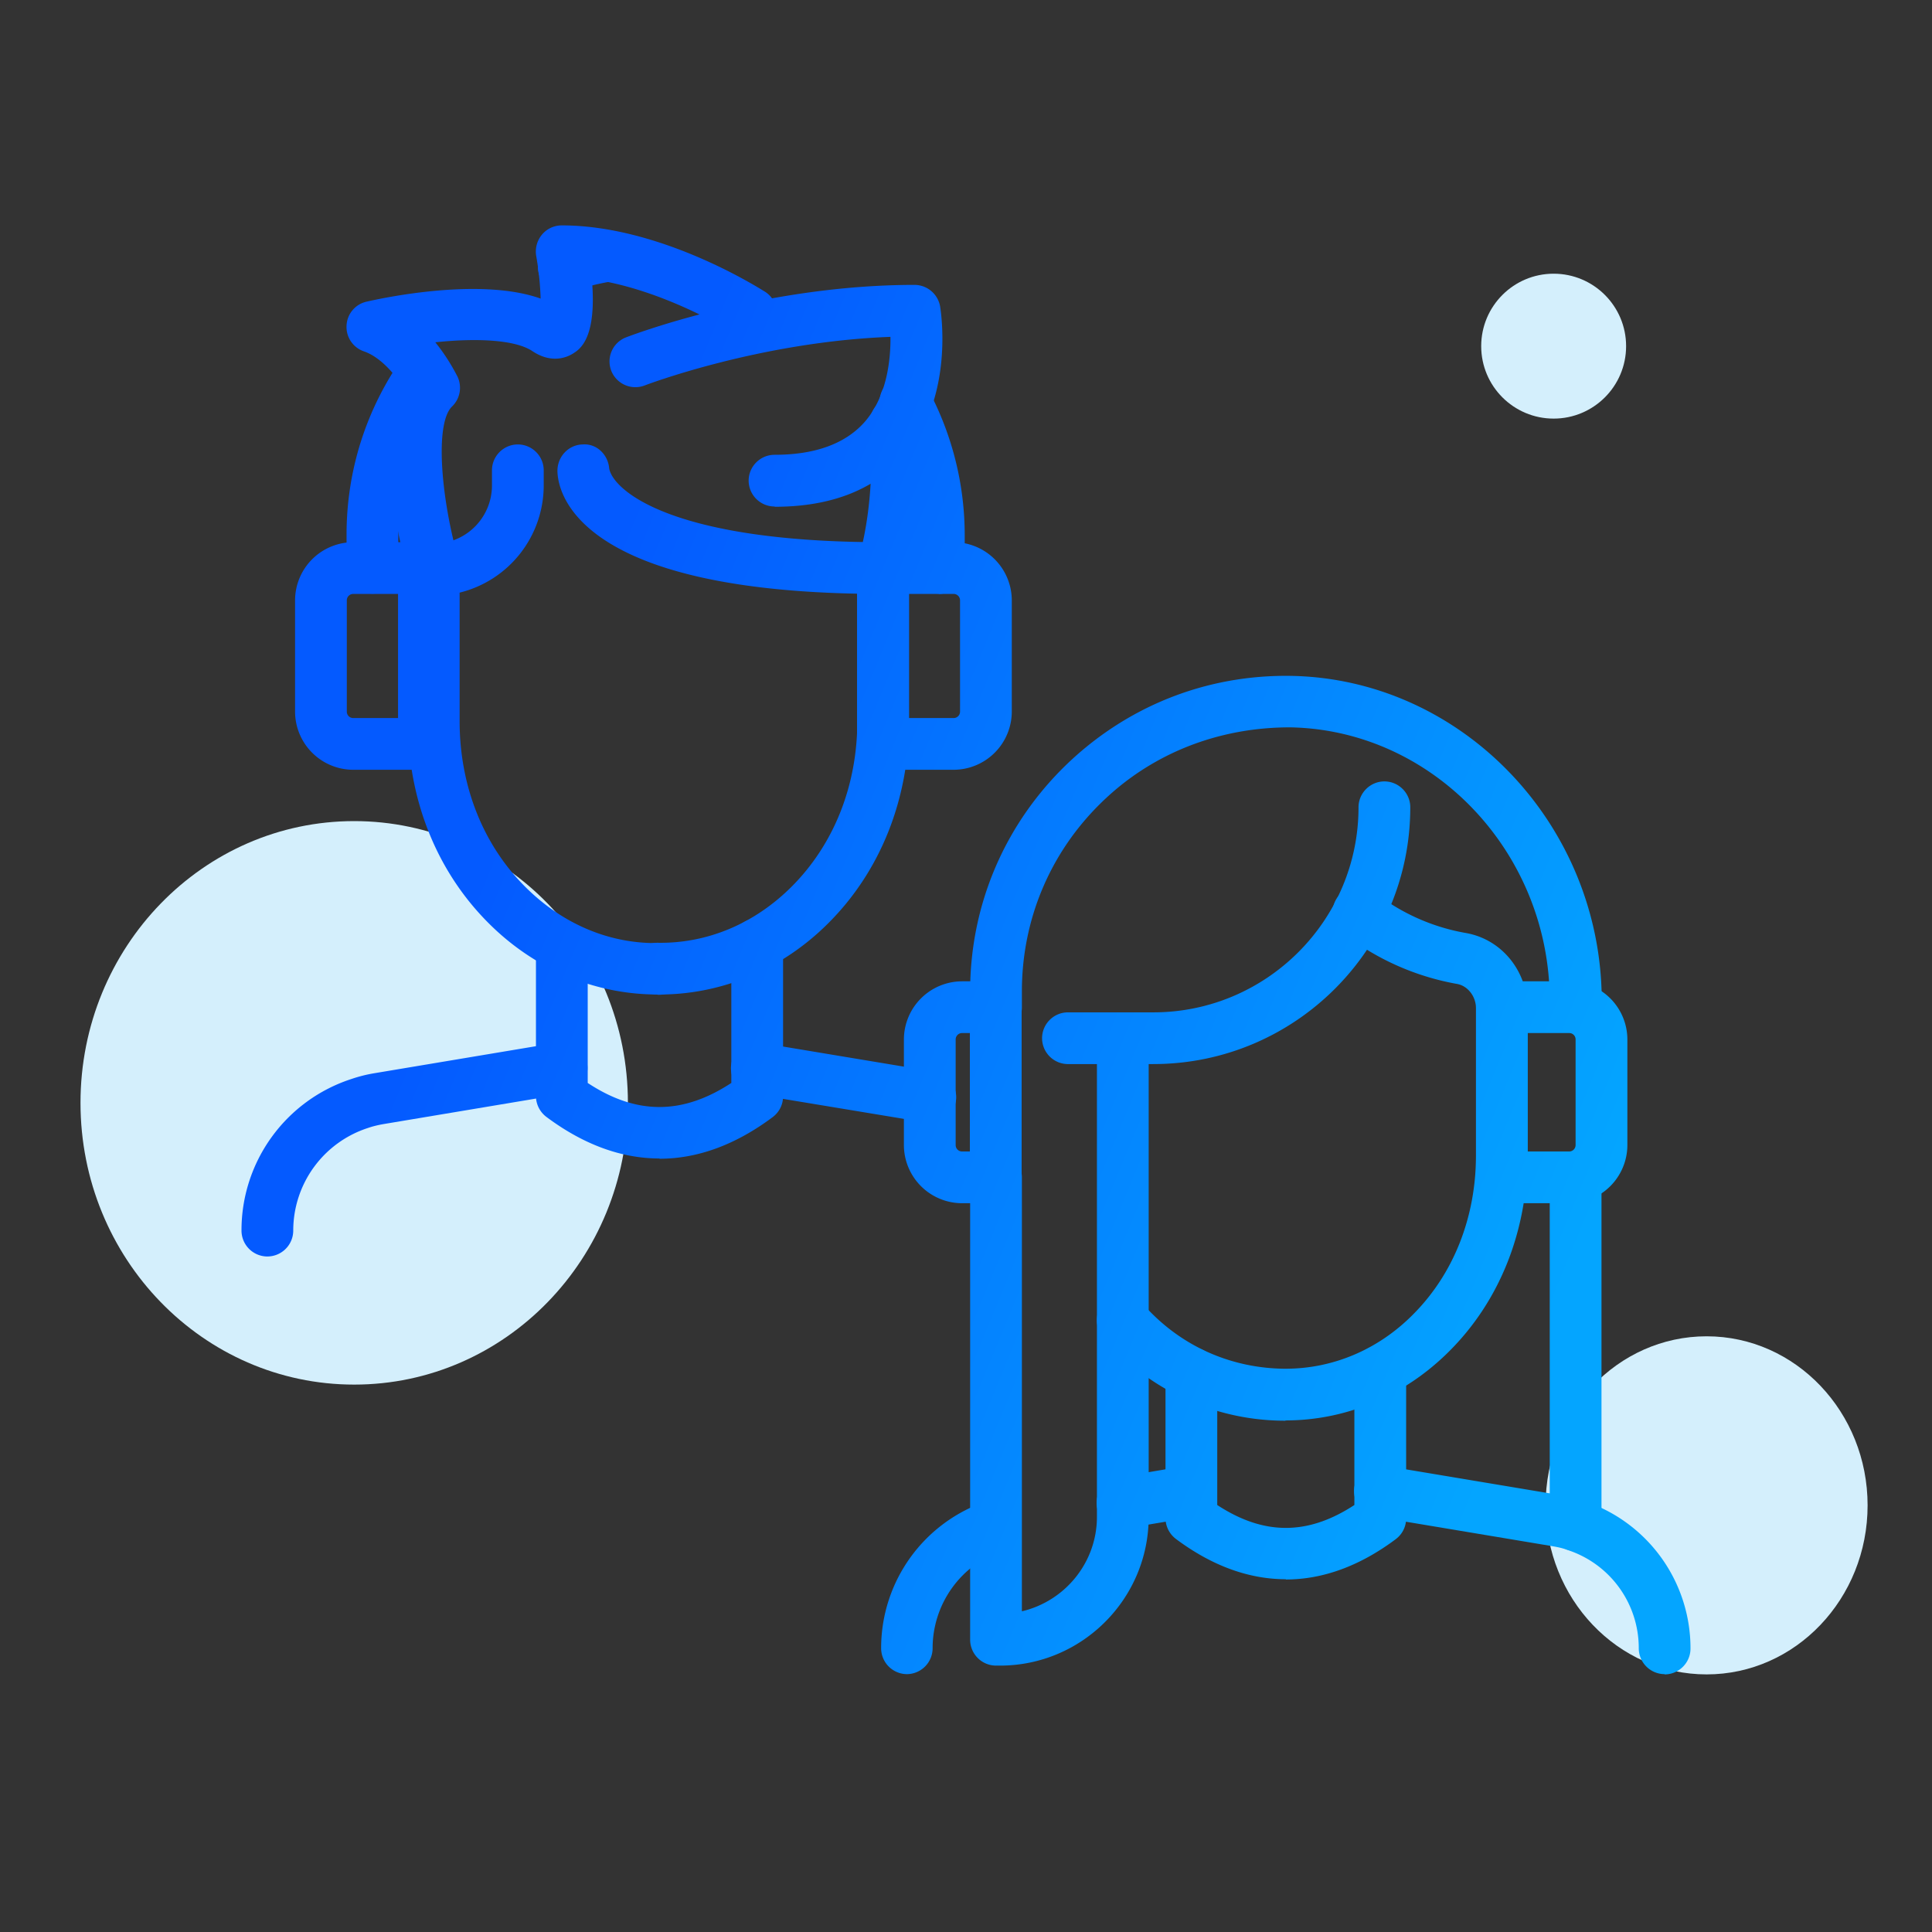 <svg width="120" height="120" fill="none" xmlns="http://www.w3.org/2000/svg"><rect width="100%" height="100%" fill="#333333" stroke="none"/><ellipse cx="106" cy="93.5" rx="10" ry="10.5" fill="#D4EFFC"/><ellipse cx="22" cy="68.5" rx="17" ry="17.5" fill="#D4EFFC"/><circle cx="96.5" cy="21.5" r="4.5" fill="#D4EFFC"/><path d="M71.636 66.092h-5.304a1.611 1.611 0 01-1.607-1.606c0-.884.723-1.607 1.607-1.607h5.304c7.023 0 12.744-5.718 12.744-12.738 0-.883.724-1.606 1.608-1.606.883 0 1.607.723 1.607 1.606 0 8.787-7.152 15.95-15.96 15.95z" fill="url(#paint0_linear_9086_191423)"/><path d="M79.848 88.242h-.112a14.902 14.902 0 01-10.511-4.417c-.241-.24-.482-.498-.707-.77a1.617 1.617 0 01.16-2.266 1.605 1.605 0 012.267.16c.176.21.37.402.562.595 2.202 2.217 5.127 3.438 8.26 3.47h.081c2.925 0 5.722-1.173 7.875-3.325 2.556-2.538 3.954-6.072 3.954-9.96v-9.09c0-.756-.515-1.414-1.19-1.527a16.09 16.09 0 01-7.103-3.18 1.607 1.607 0 01-.273-2.249 1.609 1.609 0 012.25-.273 12.705 12.705 0 005.673 2.538c2.234.385 3.841 2.361 3.841 4.69v9.092c0 4.754-1.736 9.107-4.902 12.24-2.764 2.746-6.364 4.256-10.14 4.256l.015.016z" fill="url(#paint1_linear_9086_191423)"/><path d="M61.864 103.454a1.612 1.612 0 01-1.607-1.606v-28.72c0-.884.723-1.607 1.607-1.607s1.607.723 1.607 1.606v26.954c2.668-.627 4.661-3.02 4.661-5.863V64.485c0-.883.723-1.606 1.607-1.606s1.607.723 1.607 1.607v29.732c0 5.092-4.146 9.236-9.24 9.236h-.242z" fill="url(#paint2_linear_9086_191423)"/><path d="M97.864 96.338a1.611 1.611 0 01-1.607-1.606v-21.62c0-.884.723-1.607 1.607-1.607s1.607.723 1.607 1.606v21.62c0 .884-.723 1.607-1.607 1.607z" fill="url(#paint3_linear_9086_191423)"/><path d="M97.864 64.18a1.612 1.612 0 01-1.607-1.606v-.402c0-9.204-7.216-16.817-16.087-16.994-4.436-.016-8.63 1.59-11.797 4.706-3.166 3.1-4.902 7.26-4.902 11.694v.996c0 .883-.723 1.606-1.607 1.606a1.612 1.612 0 01-1.607-1.606v-.996c0-5.3 2.09-10.264 5.866-13.975 3.793-3.71 8.775-5.718 14.11-5.622 10.608.21 19.254 9.269 19.254 20.207v.402c0 .883-.723 1.606-1.607 1.606l-.016-.016z" fill="url(#paint4_linear_9086_191423)"/><path d="M69.723 94.94a1.632 1.632 0 01-1.59-1.333 1.613 1.613 0 011.317-1.847l4.275-.723a1.605 1.605 0 011.848 1.317 1.613 1.613 0 01-1.318 1.848l-4.275.722c-.096 0-.176.017-.273.017h.016z" fill="url(#paint5_linear_9086_191423)"/><path d="M56.336 103.984a1.611 1.611 0 01-1.607-1.606 9.622 9.622 0 016.621-9.156 1.584 1.584 0 012.025 1.028 1.602 1.602 0 01-1.029 2.024 6.425 6.425 0 00-4.42 6.104 1.61 1.61 0 01-1.606 1.606h.016z" fill="url(#paint6_linear_9086_191423)"/><path d="M103.393 103.984a1.611 1.611 0 01-1.607-1.606 6.404 6.404 0 00-4.42-6.104c-.29-.113-.595-.177-.964-.241l-10.96-1.831a1.613 1.613 0 01-1.319-1.847 1.614 1.614 0 011.848-1.318l10.961 1.831c.563.097 1.045.21 1.479.37a9.635 9.635 0 016.589 9.156c0 .883-.723 1.606-1.607 1.606v-.016z" fill="url(#paint7_linear_9086_191423)"/><path d="M79.864 98.089c-2.298 0-4.596-.835-6.83-2.506a1.628 1.628 0 01-.643-1.285v-9.011c0-.884.723-1.607 1.607-1.607s1.607.723 1.607 1.607v8.192c2.893 1.895 5.625 1.895 8.518 0v-8.305c0-.883.723-1.606 1.607-1.606s1.608.723 1.608 1.606v9.14c0 .514-.242.98-.643 1.285-2.234 1.67-4.532 2.506-6.83 2.506v-.016z" fill="url(#paint8_linear_9086_191423)"/><path d="M97.463 74.734h-4.18a1.611 1.611 0 01-1.606-1.607v-10.57a1.61 1.61 0 011.607-1.605h4.178a3.62 3.62 0 013.617 3.614v6.553a3.62 3.62 0 01-3.616 3.615zM94.89 71.52h2.572a.398.398 0 00.401-.402v-6.553a.398.398 0 00-.401-.402H94.89v7.357z" fill="url(#paint9_linear_9086_191423)"/><path d="M61.848 74.734h-2.09a3.62 3.62 0 01-3.615-3.615v-6.553a3.62 3.62 0 013.616-3.614h2.09c.883 0 1.606.723 1.606 1.606v10.57c0 .883-.723 1.606-1.607 1.606zm-2.09-10.57a.398.398 0 00-.4.402v6.553c0 .225.176.402.4.402h.483v-7.357h-.482z" fill="url(#paint10_linear_9086_191423)"/><path d="M40.827 61.77a1.601 1.601 0 01-1.591-1.622c0-.883.739-1.606 1.623-1.59 3.102.048 6.01-1.204 8.277-3.453 2.651-2.634 4.114-6.297 4.114-10.329V35.38c0-.884.723-1.607 1.607-1.607s1.607.723 1.607 1.607v9.396c0 4.9-1.8 9.381-5.062 12.61-2.845 2.827-6.557 4.385-10.447 4.385h-.128z" fill="url(#paint11_linear_9086_191423)"/><path d="M40.843 61.77c-3.89 0-7.602-1.557-10.447-4.384-3.262-3.229-5.062-7.71-5.062-12.61V35.38c0-.884.723-1.607 1.607-1.607a3.62 3.62 0 003.616-3.614v-.947c0-.884.723-1.607 1.607-1.607s1.607.723 1.607 1.607v.947a6.858 6.858 0 01-5.223 6.65v7.983c0 4.032 1.463 7.71 4.115 10.329 2.266 2.249 5.175 3.518 8.276 3.453.884 0 1.607.707 1.607 1.59 0 .884-.707 1.607-1.59 1.623h-.113v-.016z" fill="url(#paint12_linear_9086_191423)"/><path d="M57.75 69.738c-.112 0-.225 0-.337-.032L46.74 67.939a1.613 1.613 0 01-1.318-1.847c.145-.868.98-1.478 1.848-1.317l10.61 1.765s.08 0 .128.017c.868.144 1.495.963 1.366 1.815-.112.787-.82 1.349-1.59 1.381h-.033v-.016z" fill="url(#paint13_linear_9086_191423)"/><path d="M16.607 78.043A1.611 1.611 0 0115 76.436a9.876 9.876 0 016.814-9.413 9 9 0 011.479-.37l11.33-1.895c.884-.16 1.704.45 1.848 1.318a1.613 1.613 0 01-1.317 1.847l-11.33 1.895c-.37.065-.692.145-.965.241a6.701 6.701 0 00-4.645 6.377 1.61 1.61 0 01-1.607 1.606z" fill="url(#paint14_linear_9086_191423)"/><path d="M40.955 71.955c-2.362 0-4.725-.868-7.023-2.586a1.628 1.628 0 01-.643-1.285v-9.317c0-.883.724-1.606 1.607-1.606.884 0 1.608.723 1.608 1.606v8.497c3.021 1.992 5.882 1.992 8.92 0v-8.61a1.61 1.61 0 011.606-1.606c.884 0 1.608.723 1.608 1.607V68.1c0 .514-.242.98-.643 1.285-2.299 1.718-4.661 2.586-7.024 2.586l-.016-.016z" fill="url(#paint15_linear_9086_191423)"/><path d="M59.229 47.812H54.84a1.611 1.611 0 01-1.607-1.606V35.283c0-.883.723-1.606 1.607-1.606h4.388a3.62 3.62 0 013.616 3.614v6.907a3.62 3.62 0 01-3.616 3.614zm-2.78-3.212h2.78a.398.398 0 00.401-.402v-6.907a.398.398 0 00-.401-.401h-2.78v7.71z" fill="url(#paint16_linear_9086_191423)"/><path d="M26.33 47.812h-4.387a3.62 3.62 0 01-3.616-3.614v-6.907a3.62 3.62 0 013.616-3.614h4.387c.884 0 1.608.723 1.608 1.606v10.923c0 .883-.724 1.606-1.608 1.606zM21.943 36.89a.398.398 0 00-.402.401v6.907c0 .225.177.402.402.402h2.78v-7.71h-2.78z" fill="url(#paint17_linear_9086_191423)"/><path d="M48.107 31.46a1.611 1.611 0 01-1.607-1.606c0-.883.723-1.606 1.607-1.606 2.556 0 4.452-.707 5.641-2.088 1.35-1.59 1.575-3.823 1.56-5.237-8.15.305-15.188 2.988-15.269 3.02a1.61 1.61 0 01-2.073-.916 1.602 1.602 0 01.916-2.072c.338-.128 8.534-3.26 17.92-3.26a1.62 1.62 0 011.59 1.333c.033.225.917 5.541-2.169 9.204-1.816 2.152-4.548 3.244-8.1 3.244l-.016-.016z" fill="url(#paint18_linear_9086_191423)"/><path d="M26.941 36.986a1.63 1.63 0 01-1.543-1.157c-.418-1.461-2.218-8.256-.353-11.79-.53-.803-1.415-1.863-2.443-2.216a1.599 1.599 0 01-1.077-1.607 1.592 1.592 0 011.238-1.478c.77-.176 6.99-1.558 10.816-.192a18.329 18.329 0 00-.274-2.65 1.64 1.64 0 01.354-1.318c.305-.37.755-.578 1.237-.578 6.204 0 12.36 3.968 12.633 4.128.739.482.948 1.478.466 2.217a1.606 1.606 0 01-2.218.466c-.048-.032-4.388-2.811-9.016-3.47.321 3.646-.724 4.337-1.157 4.61-.354.225-1.318.675-2.54-.145-1.109-.738-3.616-.803-6.026-.546.82 1.012 1.285 1.96 1.382 2.137.289.626.16 1.365-.338 1.847-1.109 1.06-.675 5.847.434 9.654a1.616 1.616 0 01-1.093 1.991 1.452 1.452 0 01-.45.065l-.032.032z" fill="url(#paint19_linear_9086_191423)"/><path d="M54.841 36.89a1.46 1.46 0 01-.45-.065 1.597 1.597 0 01-1.093-1.992c1.19-4.128.74-8.352.74-8.4a1.618 1.618 0 011.414-1.783 1.618 1.618 0 011.784 1.413c.016.193.53 4.883-.836 9.654a1.61 1.61 0 01-1.543 1.157l-.016.015z" fill="url(#paint20_linear_9086_191423)"/><path d="M54.841 36.89c-19.125 0-20.202-6.361-20.218-7.646 0-.884.691-1.623 1.575-1.639.868-.064 1.575.643 1.64 1.494.224 1.285 3.696 4.578 17.02 4.578.883 0 1.606.723 1.606 1.606a1.61 1.61 0 01-1.607 1.606h-.016z" fill="url(#paint21_linear_9086_191423)"/><path d="M23.132 36.873a1.611 1.611 0 01-1.607-1.606v-2.056c0-3.967 1.205-7.774 3.504-11.035a1.6 1.6 0 012.233-.385c.724.514.9 1.51.386 2.232a15.871 15.871 0 00-2.909 9.188v2.056a1.61 1.61 0 01-1.607 1.606z" fill="url(#paint22_linear_9086_191423)"/><path d="M58.313 36.873a1.611 1.611 0 01-1.608-1.606v-2.056c0-2.618-.642-5.22-1.88-7.501a1.594 1.594 0 01.659-2.169 1.596 1.596 0 012.17.659 19.186 19.186 0 012.266 9.027v2.056c0 .884-.724 1.606-1.608 1.606v-.016z" fill="url(#paint23_linear_9086_191423)"/><path d="M35.025 18.192a1.601 1.601 0 01-1.527-1.092c-.29-.835.16-1.75.997-2.04.98-.337 1.944-.578 2.893-.739.948-.16 1.88.61 1.88 1.59 0 .82-.61 1.51-1.414 1.59-.74.13-1.527.322-2.315.595-.177.064-.353.08-.514.08v.016z" fill="url(#paint24_linear_9086_191423)"/><defs><linearGradient id="paint1_linear_9086_191423" x1="44.233" y1="19.459" x2="110.816" y2="46.973" gradientUnits="userSpaceOnUse"><stop stop-color="#045AFF"/><stop offset="1" stop-color="#04A5FF"/></linearGradient><linearGradient id="paint12_linear_9086_191423" x1="44.233" y1="19.459" x2="110.816" y2="46.973" gradientUnits="userSpaceOnUse"><stop stop-color="#045AFF"/><stop offset="1" stop-color="#04A5FF"/></linearGradient><linearGradient id="paint2_linear_9086_191423" x1="44.233" y1="19.459" x2="110.816" y2="46.973" gradientUnits="userSpaceOnUse"><stop stop-color="#045AFF"/><stop offset="1" stop-color="#04A5FF"/></linearGradient><linearGradient id="paint3_linear_9086_191423" x1="44.233" y1="19.459" x2="110.816" y2="46.973" gradientUnits="userSpaceOnUse"><stop stop-color="#045AFF"/><stop offset="1" stop-color="#04A5FF"/></linearGradient><linearGradient id="paint4_linear_9086_191423" x1="44.233" y1="19.459" x2="110.816" y2="46.973" gradientUnits="userSpaceOnUse"><stop stop-color="#045AFF"/><stop offset="1" stop-color="#04A5FF"/></linearGradient><linearGradient id="paint5_linear_9086_191423" x1="44.233" y1="19.459" x2="110.816" y2="46.973" gradientUnits="userSpaceOnUse"><stop stop-color="#045AFF"/><stop offset="1" stop-color="#04A5FF"/></linearGradient><linearGradient id="paint6_linear_9086_191423" x1="44.233" y1="19.459" x2="110.816" y2="46.973" gradientUnits="userSpaceOnUse"><stop stop-color="#045AFF"/><stop offset="1" stop-color="#04A5FF"/></linearGradient><linearGradient id="paint7_linear_9086_191423" x1="44.233" y1="19.459" x2="110.816" y2="46.973" gradientUnits="userSpaceOnUse"><stop stop-color="#045AFF"/><stop offset="1" stop-color="#04A5FF"/></linearGradient><linearGradient id="paint8_linear_9086_191423" x1="44.233" y1="19.459" x2="110.816" y2="46.973" gradientUnits="userSpaceOnUse"><stop stop-color="#045AFF"/><stop offset="1" stop-color="#04A5FF"/></linearGradient><linearGradient id="paint9_linear_9086_191423" x1="44.233" y1="19.459" x2="110.816" y2="46.973" gradientUnits="userSpaceOnUse"><stop stop-color="#045AFF"/><stop offset="1" stop-color="#04A5FF"/></linearGradient><linearGradient id="paint10_linear_9086_191423" x1="44.233" y1="19.459" x2="110.816" y2="46.973" gradientUnits="userSpaceOnUse"><stop stop-color="#045AFF"/><stop offset="1" stop-color="#04A5FF"/></linearGradient><linearGradient id="paint11_linear_9086_191423" x1="44.233" y1="19.459" x2="110.816" y2="46.973" gradientUnits="userSpaceOnUse"><stop stop-color="#045AFF"/><stop offset="1" stop-color="#04A5FF"/></linearGradient><linearGradient id="paint0_linear_9086_191423" x1="44.233" y1="19.459" x2="110.816" y2="46.973" gradientUnits="userSpaceOnUse"><stop stop-color="#045AFF"/><stop offset="1" stop-color="#04A5FF"/></linearGradient><linearGradient id="paint13_linear_9086_191423" x1="44.233" y1="19.459" x2="110.816" y2="46.973" gradientUnits="userSpaceOnUse"><stop stop-color="#045AFF"/><stop offset="1" stop-color="#04A5FF"/></linearGradient><linearGradient id="paint14_linear_9086_191423" x1="44.233" y1="19.459" x2="110.816" y2="46.973" gradientUnits="userSpaceOnUse"><stop stop-color="#045AFF"/><stop offset="1" stop-color="#04A5FF"/></linearGradient><linearGradient id="paint15_linear_9086_191423" x1="44.233" y1="19.459" x2="110.816" y2="46.973" gradientUnits="userSpaceOnUse"><stop stop-color="#045AFF"/><stop offset="1" stop-color="#04A5FF"/></linearGradient><linearGradient id="paint16_linear_9086_191423" x1="44.233" y1="19.459" x2="110.816" y2="46.973" gradientUnits="userSpaceOnUse"><stop stop-color="#045AFF"/><stop offset="1" stop-color="#04A5FF"/></linearGradient><linearGradient id="paint17_linear_9086_191423" x1="44.233" y1="19.459" x2="110.816" y2="46.973" gradientUnits="userSpaceOnUse"><stop stop-color="#045AFF"/><stop offset="1" stop-color="#04A5FF"/></linearGradient><linearGradient id="paint18_linear_9086_191423" x1="44.233" y1="19.459" x2="110.816" y2="46.973" gradientUnits="userSpaceOnUse"><stop stop-color="#045AFF"/><stop offset="1" stop-color="#04A5FF"/></linearGradient><linearGradient id="paint19_linear_9086_191423" x1="44.233" y1="19.459" x2="110.816" y2="46.973" gradientUnits="userSpaceOnUse"><stop stop-color="#045AFF"/><stop offset="1" stop-color="#04A5FF"/></linearGradient><linearGradient id="paint20_linear_9086_191423" x1="44.233" y1="19.459" x2="110.816" y2="46.973" gradientUnits="userSpaceOnUse"><stop stop-color="#045AFF"/><stop offset="1" stop-color="#04A5FF"/></linearGradient><linearGradient id="paint21_linear_9086_191423" x1="44.233" y1="19.459" x2="110.816" y2="46.973" gradientUnits="userSpaceOnUse"><stop stop-color="#045AFF"/><stop offset="1" stop-color="#04A5FF"/></linearGradient><linearGradient id="paint22_linear_9086_191423" x1="44.233" y1="19.459" x2="110.816" y2="46.973" gradientUnits="userSpaceOnUse"><stop stop-color="#045AFF"/><stop offset="1" stop-color="#04A5FF"/></linearGradient><linearGradient id="paint23_linear_9086_191423" x1="44.233" y1="19.459" x2="110.816" y2="46.973" gradientUnits="userSpaceOnUse"><stop stop-color="#045AFF"/><stop offset="1" stop-color="#04A5FF"/></linearGradient><linearGradient id="paint24_linear_9086_191423" x1="44.233" y1="19.459" x2="110.816" y2="46.973" gradientUnits="userSpaceOnUse"><stop stop-color="#045AFF"/><stop offset="1" stop-color="#04A5FF"/></linearGradient></defs></svg>